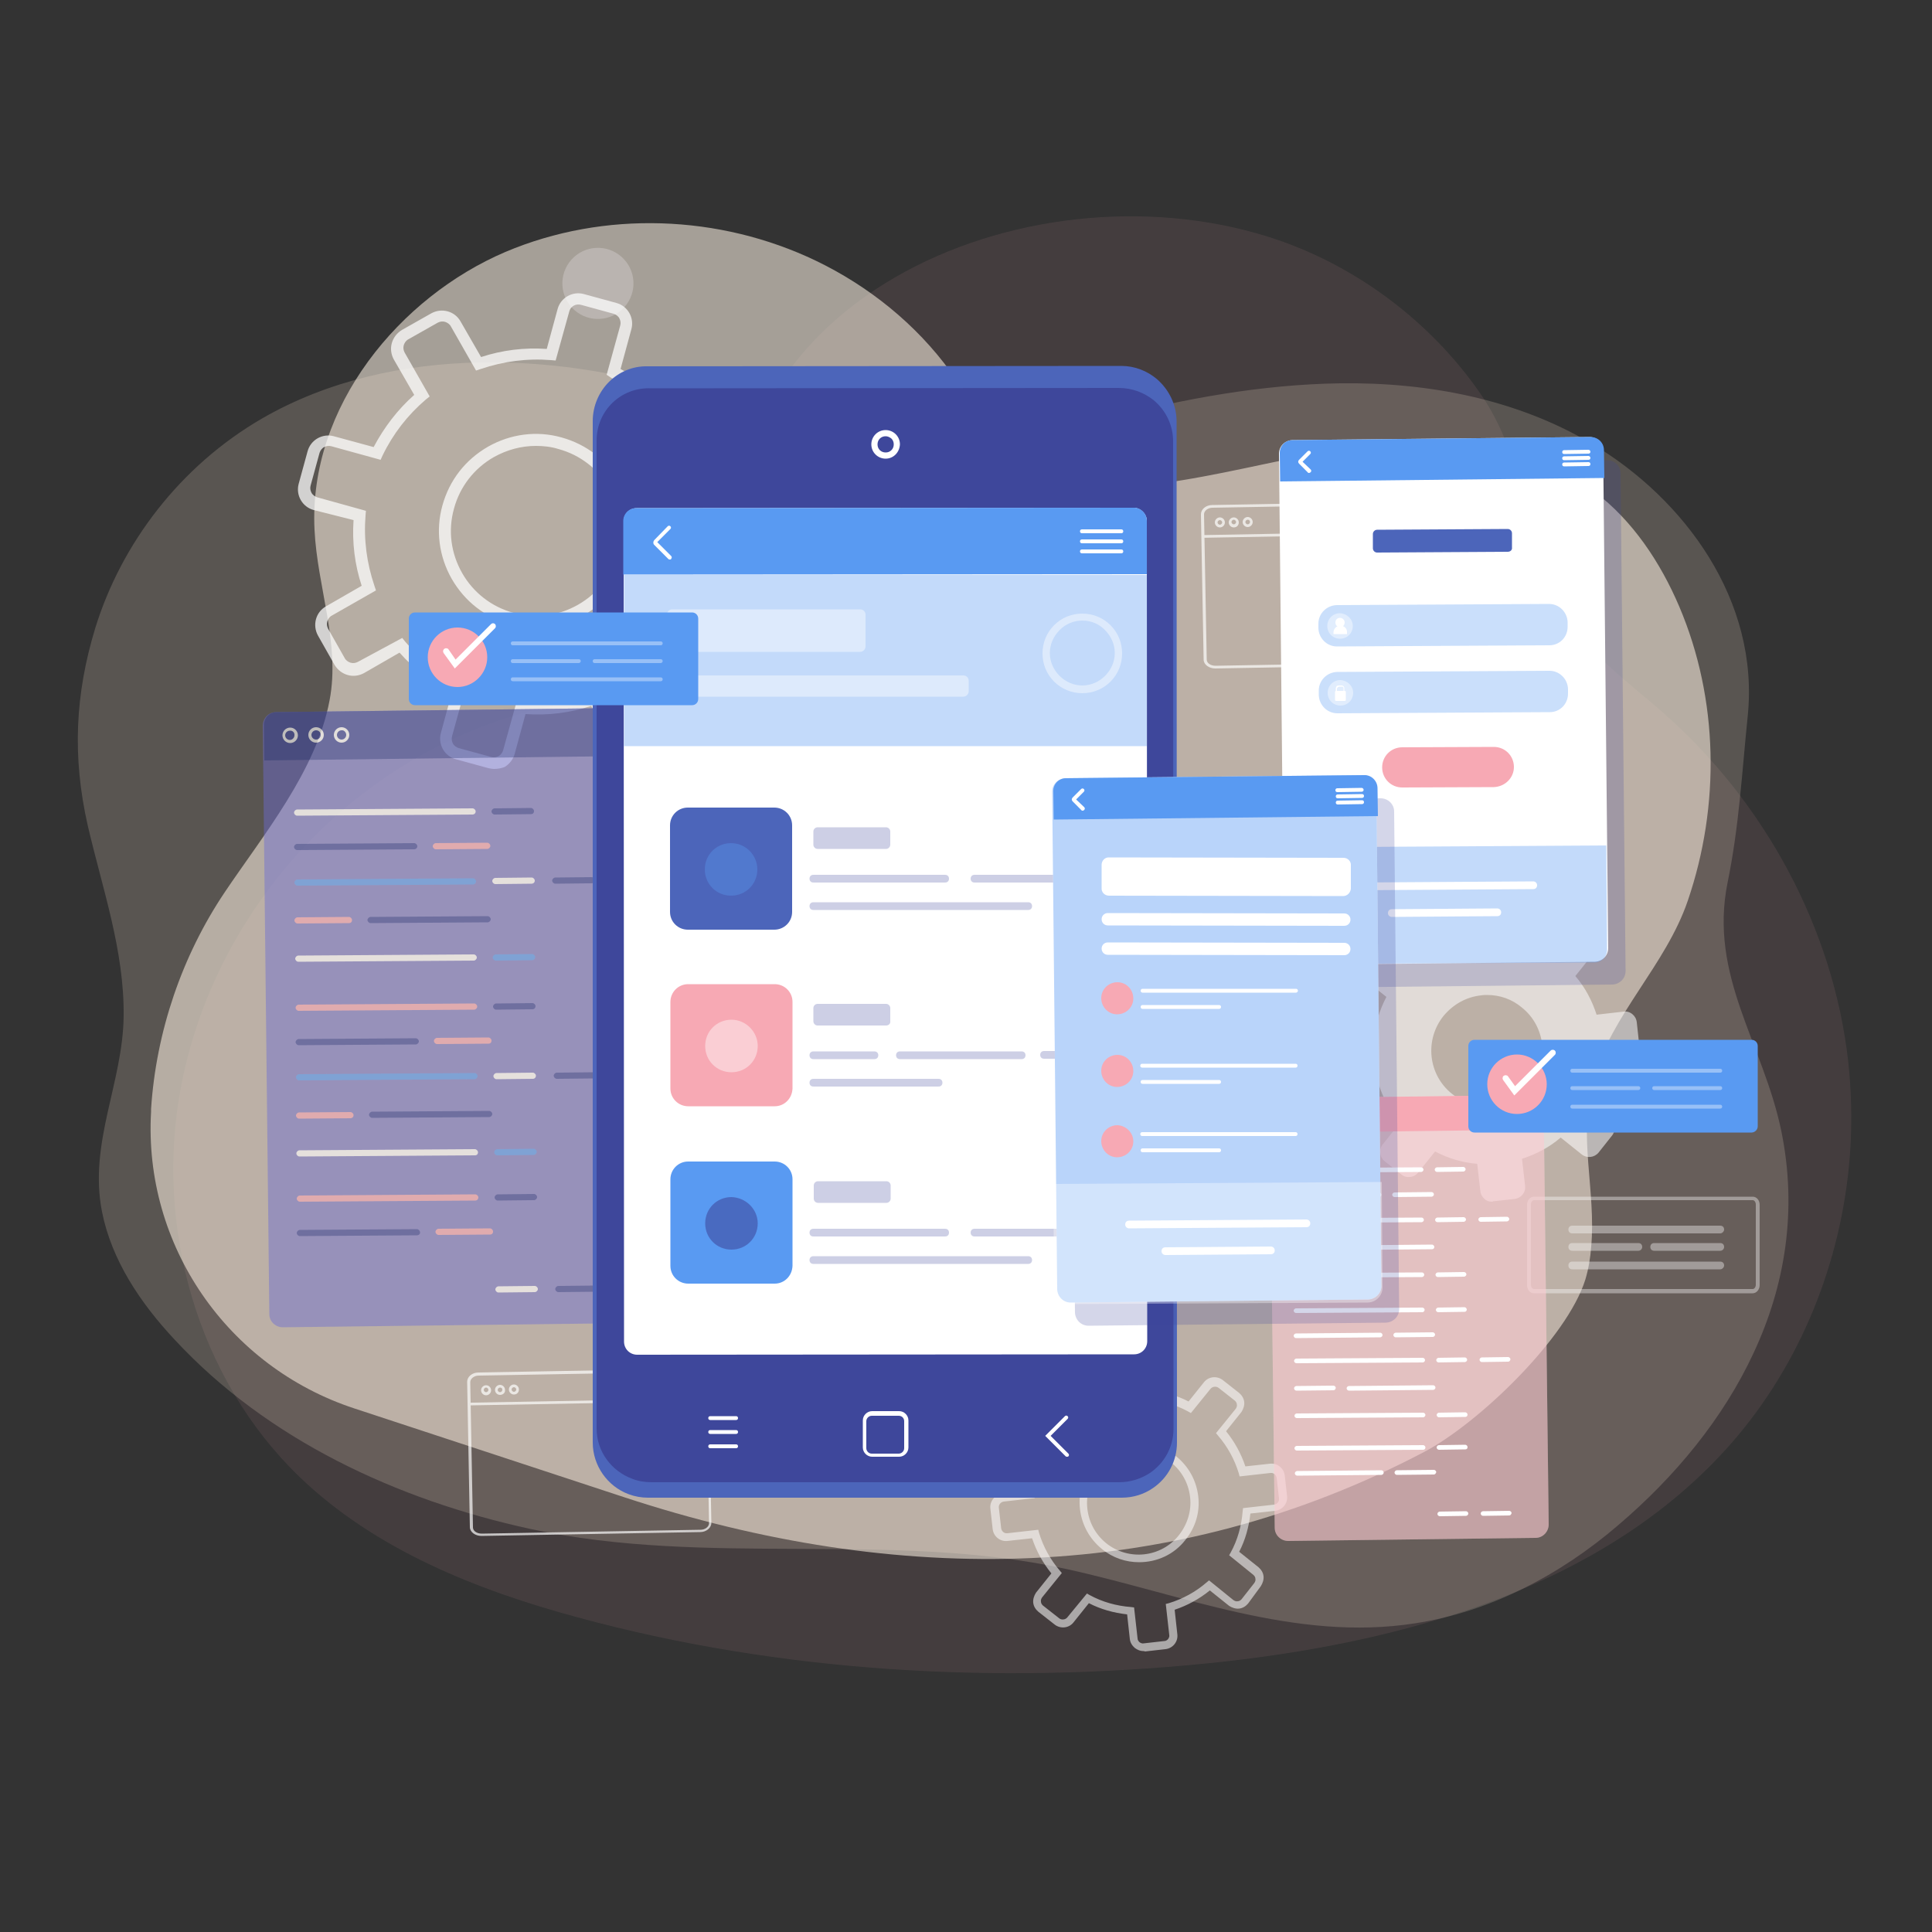 <svg xmlns="http://www.w3.org/2000/svg" xmlns:xlink="http://www.w3.org/1999/xlink" x="0px" y="0px" viewBox="0 0 500 500" style="enable-background:new 0 0 500 500;" xml:space="preserve"><rect x="0" y="0" width="500" height="500" fill="#333333" stroke="none"/><style type="text/css">	.st0{opacity:9.000000e-02;}	.st1{fill:#F7A9B4;}	.st2{opacity:0.31;}	.st3{fill:#E1E2FE;}	.st4{opacity:0.75;}	.st5{opacity:0.81;fill:#EFE5D8;}	.st6{opacity:0.19;fill:#FDE7D2;}	.st7{opacity:0.73;}	.st8{fill:#FFFFFF;}	.st9{opacity:0.69;}	.st10{opacity:0.55;}	.st11{opacity:0.38;}	.st12{opacity:0.61;}	.st13{opacity:0.74;fill:#6D6CD4;}	.st14{fill:#3E479B;}	.st15{fill:#599AF2;}	.st16{fill:none;}	.st17{fill:#4C65BA;}	.st18{opacity:0.36;fill:#599AF2;}	.st19{opacity:0.43;fill:#FFFFFF;}	.st20{opacity:0.36;}	.st21{opacity:0.26;}	.st22{opacity:0.57;}	.st23{opacity:0.39;fill:#FFFFFF;}	.st24{opacity:0.39;fill:#F7A9B4;}	.st25{opacity:0.22;fill:#3E479B;}	.st26{opacity:0.32;fill:#599AF2;}	.st27{opacity:0.42;fill:#599AF2;}	.st28{opacity:0.38;fill:#FFFFFF;}</style><g id="BACKGROUND">	<g>		<g>			<g class="st0">				<g>					<g>						<path class="st1" d="M478.9,296.7c0.4-7.4,0.2-14.8-0.6-22.1c-3.9-34.4-21.6-66.9-47.6-89.9c-9.3-8.2-19.8-15.5-25.9-26.3        c-10.2-18.2-9.4-39.1-22-57c-12.6-18-31.1-32-51.8-39.2C269,40.8,182.3,75.7,190.1,150.3c0,0.3,0.1,0.7,0.1,1.1        c1,15.5-11.1,28.5-26.6,28.9c-57.1,1.4-106.3,45.4-116.8,101.2c-6.8,35.9,4.3,75.2,30.6,100.6c19.6,18.9,45.9,29.4,72.2,36.5        c52.7,14.3,108.2,17.3,162.6,11.9c50.9-5.1,104.6-19.8,137.5-58.9C467.2,350.7,477.3,324,478.9,296.7z"></path>					</g>				</g>			</g>			<g class="st2">									<ellipse transform="matrix(0.664 -0.748 0.748 0.664 -2.883 140.321)" class="st3" cx="154.7" cy="73.4" rx="9.2" ry="9.2"></ellipse>			</g>		</g>	</g>	<g>		<g>			<g class="st4">				<path class="st5" d="M411.8,322.6c1.3-14.3-3.5-29,0.5-43.2c4.8-16.9,18.8-29.6,24.5-46.3c8.4-24.6,8-52.1-2.2-76.1      c-4.9-11.5-12.1-22.3-21.9-29.7c-15.1-11.4-35-13.9-53.6-12.5c-27.8,2.2-57.1,14.2-85,10.9c-15.4-1.8-20.1-18.5-28.1-29.5      c-9-12.4-21.3-22.2-34.8-28.7c-25-12-54.9-13.1-80.4-2.3c-27.2,11.6-51,39.9-49.4,71.9c0.7,14.8,6.7,29.5,3.9,44.1      c-3.4,18.3-17.2,34.9-27.2,49.8c-11,16.4-17.7,36-19,56c0,0.2,0,0.5,0,0.7c-2,34.5,19.7,66,52.6,76.8c0,0,69.9,23,69.9,23      c70.9,23.3,141.7,22.5,206.9-11.7c14.1-7.4,37.1-29.5,41.8-44.7C411.1,328.4,411.6,325.5,411.8,322.6z"></path>			</g>			<path class="st6" d="M453.8,350.2c8.2-17.5,11.4-37,7.2-57.5c-4.7-22.7-18.8-40.1-13.9-64.3c3-14.7,3.7-28.4,5.2-43     c3.1-29.9-16.3-56.3-40.4-70.6c-19.6-11.6-42.5-15.9-65.1-15.6c-20.3,0.3-40.5,4-60.1,9.1c-18.9,4.8-37.4,11.2-57.3,9.2     c-16.5-1.7-31.4-8.8-46.7-14.1C146,90.7,101.6,88.9,68,108.2c-21.5,12.4-36.6,32.6-43.3,54.2c-5.3,17.3-6,33.5-2,51.2     C26.5,230,32.2,246,32,263c-0.2,17.3-9.1,32.8-5.6,50.6c2.5,12.6,10,23.7,18.8,33.1c24,25.9,57.6,41.5,92.1,49     c46,9.9,92.9,0.4,138.4,10.3c29.9,6.5,59.5,19,90.6,14.1c19.4-3,37.5-12.5,52.5-25.4C433.6,382.1,446,367,453.8,350.2z"></path>		</g>	</g></g><g id="OBJECTS">	<g>		<g class="st7">			<g>				<path class="st8" d="M127.9,199c-0.5,0-1-0.1-1.5-0.2l-8.4-2.3c-3-0.8-4.7-3.9-3.9-6.8l2.8-10.3c-5.1-2.7-9.7-6.2-13.5-10.5      l-9.2,5.3c-1.3,0.7-2.8,0.9-4.2,0.5c-1.4-0.4-2.6-1.3-3.4-2.6l-4.3-7.6c-1.5-2.7-0.6-6.1,2.1-7.6l9.2-5.3      c-1.8-5.5-2.5-11.2-2.1-17L81.2,132c-3-0.8-4.7-3.9-3.9-6.8l2.3-8.4c0.8-3,3.9-4.7,6.8-3.9l10.3,2.8c2.7-5.1,6.2-9.7,10.5-13.5      l-5.3-9.2c-0.7-1.3-0.9-2.8-0.5-4.2c0.4-1.4,1.3-2.6,2.6-3.4l7.6-4.3c2.7-1.5,6.1-0.6,7.6,2.1l5.3,9.2c5.5-1.8,11.2-2.5,17-2.1      l2.8-10.3c0.8-3,3.9-4.7,6.8-3.9l8.4,2.3c3,0.8,4.7,3.9,3.9,6.8l-2.8,10.3c5.1,2.7,9.7,6.2,13.5,10.5l9.2-5.3      c1.3-0.7,2.8-0.9,4.2-0.5c1.4,0.4,2.6,1.3,3.4,2.6l4.3,7.6c0.7,1.3,0.9,2.8,0.5,4.2c-0.4,1.4-1.3,2.6-2.6,3.4l-9.2,5.3      c1.8,5.5,2.5,11.2,2.1,17l10.3,2.8c1.4,0.4,2.6,1.3,3.4,2.6c0.7,1.3,0.9,2.8,0.5,4.2l-2.3,8.4c-0.8,3-3.9,4.7-6.8,3.9l-10.3-2.8      c-2.7,5.1-6.2,9.7-10.5,13.5l5.3,9.2c0.7,1.3,0.9,2.8,0.5,4.2c-0.4,1.4-1.3,2.6-2.6,3.4l-7.6,4.3c-1.3,0.7-2.8,0.9-4.2,0.5      c-1.4-0.4-2.6-1.3-3.4-2.6l-5.3-9.2c-5.5,1.8-11.2,2.5-17,2.1l-2.8,10.3c-0.4,1.4-1.3,2.6-2.6,3.4      C129.8,198.8,128.9,199,127.9,199z M104.1,165.1l0.8,1c4,4.7,8.9,8.5,14.5,11.2l1.1,0.5l-3.5,12.7c-0.2,0.7-0.1,1.3,0.2,1.9      c0.3,0.6,0.9,1,1.5,1.2l8.4,2.3c0.7,0.2,1.3,0.1,1.9-0.2c0.6-0.3,1-0.9,1.2-1.5l3.5-12.6l1.2,0.1c6.2,0.5,12.3-0.3,18.2-2.3      l1.2-0.4l6.5,11.4c0.3,0.6,0.9,1,1.5,1.2c0.7,0.2,1.4,0.1,1.9-0.2l7.6-4.3c0.6-0.3,1-0.9,1.2-1.5c0.2-0.7,0.1-1.3-0.2-1.9      l-6.5-11.4l1-0.8c4.7-4,8.5-8.9,11.2-14.5l0.5-1.1l12.7,3.5c1.4,0.4,2.8-0.4,3.1-1.8l2.3-8.4c0.2-0.7,0.1-1.3-0.2-1.9      c-0.3-0.6-0.9-1-1.5-1.2l-12.6-3.5l0.1-1.2c0.5-6.2-0.3-12.3-2.3-18.2l-0.4-1.2l11.4-6.5c0.6-0.3,1-0.9,1.2-1.5      c0.2-0.7,0.1-1.3-0.2-1.9l-4.3-7.6c-0.3-0.6-0.9-1-1.5-1.2c-0.7-0.2-1.3-0.1-1.9,0.2l-11.4,6.5l-0.8-1c-4-4.7-8.9-8.5-14.5-11.2      L157,97l3.5-12.7c0.2-0.7,0.1-1.3-0.2-1.9c-0.3-0.6-0.9-1-1.5-1.2l-8.4-2.3c-1.4-0.4-2.8,0.4-3.1,1.8l-3.5,12.6l-1.2-0.1      c-6.2-0.5-12.3,0.3-18.2,2.3l-1.2,0.4l-6.5-11.4c-0.3-0.6-0.9-1-1.5-1.2c-0.7-0.2-1.3-0.1-1.9,0.2l-7.6,4.3      c-0.6,0.3-1,0.9-1.2,1.5c-0.2,0.7-0.1,1.3,0.2,1.9l6.5,11.4l-1,0.8c-4.7,4-8.5,8.9-11.2,14.5l-0.5,1.1l-12.7-3.5      c-0.7-0.2-1.3-0.1-1.9,0.2c-0.6,0.3-1,0.9-1.2,1.5l-2.3,8.4c-0.2,0.7-0.1,1.3,0.2,1.9c0.3,0.6,0.9,1,1.5,1.2l12.6,3.5l-0.1,1.2      c-0.5,6.2,0.3,12.3,2.3,18.2l0.4,1.2l-11.4,6.5c-0.6,0.3-1,0.9-1.2,1.5c-0.2,0.7-0.1,1.3,0.2,1.9l4.3,7.6c0.3,0.6,0.9,1,1.5,1.2      c0.7,0.2,1.3,0.1,1.9-0.2L104.1,165.1z M138.8,162.5c-2.2,0-4.5-0.3-6.7-0.9l0,0c-6.5-1.8-11.8-5.9-15.2-11.8      c-3.3-5.8-4.2-12.6-2.4-19c1.8-6.5,5.9-11.8,11.8-15.2c5.8-3.3,12.6-4.2,19-2.4c6.5,1.8,11.8,5.9,15.2,11.8      c3.3,5.8,4.2,12.6,2.4,19c-1.8,6.5-5.9,11.8-11.8,15.2C147.3,161.4,143.1,162.5,138.8,162.5z M138.7,115.4      c-3.8,0-7.5,1-10.9,2.9c-5.1,2.9-8.8,7.7-10.3,13.3c-1.6,5.7-0.8,11.6,2.1,16.7c2.9,5.1,7.7,8.8,13.3,10.3      c5.7,1.6,11.6,0.8,16.7-2.1s8.8-7.7,10.3-13.3c1.6-5.7,0.8-11.6-2.1-16.7c-2.9-5.1-7.7-8.8-13.3-10.3      C142.6,115.6,140.6,115.4,138.7,115.4z"></path>			</g>		</g>		<g class="st9">			<path class="st8" d="M371.1,172l-56.6,1c-1.6,0-3-1-3-2.3l-0.7-37.6c0-1.3,1.3-2.4,2.9-2.4l56.6-1c1.6,0,3,1,3,2.3l0.7,37.6     C374,170.9,372.7,172,371.1,172z M313.8,131.4c-1.2,0-2.2,0.8-2.2,1.7l0.7,37.6c0,0.9,1,1.6,2.3,1.6l56.6-1     c1.2,0,2.2-0.8,2.2-1.7l-0.7-37.6c0-0.9-1-1.6-2.3-1.6L313.8,131.4z"></path>							<rect x="311.3" y="137.9" transform="matrix(1 -1.815589e-02 1.815589e-02 1 -2.453 6.232)" class="st8" width="61.4" height="0.7"></rect>			<path class="st8" d="M315.7,136.5c-0.7,0-1.3-0.6-1.3-1.3c0-0.7,0.6-1.3,1.3-1.3c0.7,0,1.3,0.6,1.3,1.3     C317,135.9,316.4,136.5,315.7,136.5z M315.7,134.6c-0.3,0-0.6,0.3-0.6,0.6c0,0.3,0.3,0.6,0.6,0.6c0.3,0,0.6-0.3,0.6-0.6     C316.3,134.9,316,134.6,315.7,134.6z"></path>			<path class="st8" d="M319.3,136.5c-0.7,0-1.3-0.6-1.3-1.3c0-0.7,0.6-1.3,1.3-1.3c0.7,0,1.3,0.6,1.3,1.3     C320.6,135.9,320.1,136.5,319.3,136.5z M319.3,134.5c-0.3,0-0.6,0.3-0.6,0.6c0,0.3,0.3,0.6,0.6,0.6c0.3,0,0.6-0.3,0.6-0.6     C319.9,134.8,319.6,134.5,319.3,134.5z"></path>			<path class="st8" d="M322.9,136.4c-0.7,0-1.3-0.6-1.3-1.3c0-0.7,0.6-1.3,1.3-1.3c0.7,0,1.3,0.6,1.3,1.3     C324.2,135.8,323.6,136.4,322.9,136.4z M322.9,134.5c-0.3,0-0.6,0.3-0.6,0.6c0,0.3,0.3,0.6,0.6,0.6c0.3,0,0.6-0.3,0.6-0.6     C323.5,134.7,323.2,134.5,322.9,134.5z"></path>		</g>		<g class="st9">			<path class="st8" d="M181.2,396.5l-56.6,1c-1.6,0-3-1-3-2.3l-0.7-37.6c0-1.3,1.3-2.4,2.9-2.4l56.6-1c1.6,0,3,1,3,2.3l0.7,37.6     C184.1,395.4,182.8,396.5,181.2,396.5z M123.9,356c-1.2,0-2.2,0.8-2.2,1.7l0.7,37.6c0,0.9,1,1.6,2.3,1.6l56.6-1     c1.2,0,2.2-0.8,2.2-1.7l-0.7-37.6c0-0.9-1-1.6-2.3-1.6L123.9,356z"></path>							<rect x="121.4" y="362.4" transform="matrix(1 -1.815592e-02 1.815592e-02 1 -6.561 2.821)" class="st8" width="61.4" height="0.7"></rect>			<path class="st8" d="M125.8,361.1c-0.7,0-1.3-0.6-1.3-1.3c0-0.7,0.6-1.3,1.3-1.3c0.7,0,1.3,0.6,1.3,1.3     C127.1,360.5,126.5,361.1,125.8,361.1z M125.8,359.1c-0.3,0-0.6,0.3-0.6,0.6c0,0.3,0.3,0.6,0.6,0.6s0.6-0.3,0.6-0.6     C126.4,359.4,126.1,359.1,125.8,359.1z"></path>			<path class="st8" d="M129.4,361c-0.7,0-1.3-0.6-1.3-1.3c0-0.7,0.6-1.3,1.3-1.3c0.7,0,1.3,0.6,1.3,1.3     C130.8,360.4,130.2,361,129.4,361z M129.4,359.1c-0.3,0-0.6,0.3-0.6,0.6c0,0.3,0.3,0.6,0.6,0.6c0.3,0,0.6-0.3,0.6-0.6     C130,359.3,129.8,359.1,129.4,359.1z"></path>			<path class="st8" d="M133,360.9c-0.7,0-1.3-0.6-1.3-1.3c0-0.7,0.6-1.3,1.3-1.3c0.7,0,1.3,0.6,1.3,1.3     C134.3,360.3,133.8,360.9,133,360.9z M133,359c-0.3,0-0.6,0.3-0.6,0.6c0,0.3,0.3,0.6,0.6,0.6c0.3,0,0.6-0.3,0.6-0.6     C133.6,359.3,133.3,359,133,359z"></path>		</g>		<g class="st10">			<g>				<path class="st8" d="M416.3,290.2l-5.9-4.7c1.9-3.6,3.1-7.5,3.3-11.5l7.5-0.8c1.4-0.2,2.4-1.4,2.3-2.8l-0.6-5.5      c-0.2-1.4-1.4-2.4-2.8-2.3l-7.5,0.8c-1.1-3.8-3.1-7.4-5.8-10.5l4.7-5.9c0.9-1.1,0.7-2.7-0.4-3.6l-4.3-3.4      c-1.1-0.9-2.7-0.7-3.6,0.4l-4.7,5.9c-3.6-1.9-7.5-3.1-11.5-3.3l-0.8-7.5c-0.2-1.4-1.4-2.4-2.8-2.3l-5.5,0.6      c-1.4,0.2-2.4,1.4-2.3,2.8l0.8,7.5c-3.8,1.1-7.4,3.1-10.5,5.8l-5.9-4.7c-1.1-0.9-2.7-0.7-3.6,0.4l-3.4,4.3      c-0.9,1.1-0.7,2.7,0.4,3.6l5.9,4.7c-1.9,3.6-3.1,7.5-3.3,11.5l-7.5,0.8c-1.4,0.2-2.4,1.4-2.3,2.8l0.6,5.5      c0.2,1.4,1.4,2.4,2.8,2.3l7.5-0.8c1.1,3.8,3.1,7.4,5.8,10.5l-4.7,5.9c-0.9,1.1-0.7,2.7,0.4,3.6l4.3,3.4c1.1,0.9,2.7,0.7,3.6-0.4      l4.7-5.9c3.6,1.9,7.5,3.1,11.5,3.3l0.8,7.5c0.2,1.4,1.4,2.4,2.8,2.3l5.5-0.6c1.4-0.2,2.4-1.4,2.3-2.8l-0.8-7.5      c3.8-1.1,7.4-3.1,10.5-5.8l5.9,4.7c1.1,0.9,2.7,0.7,3.6-0.4l3.4-4.3C417.6,292.7,417.4,291.1,416.3,290.2z M375.6,283.5      c-6.4-5.1-7.4-14.5-2.3-20.9c5.1-6.4,14.5-7.4,20.9-2.3c6.4,5.1,7.4,14.5,2.3,20.9C391.4,287.6,382,288.6,375.6,283.5z"></path>				<path class="st8" d="M386.1,311c-0.7,0-1.4-0.2-1.9-0.7c-0.6-0.5-1-1.2-1.1-2.1l-0.8-7c-3.8-0.3-7.5-1.4-10.9-3.2l-4.4,5.5      c-0.5,0.6-1.2,1-2.1,1.1c-0.8,0.1-1.6-0.1-2.3-0.7l-4.3-3.4c-0.6-0.5-1-1.2-1.1-2.1c-0.1-0.8,0.1-1.6,0.7-2.3l4.4-5.5      c-2.5-2.9-4.3-6.3-5.5-10l-7,0.8c-0.8,0.1-1.6-0.1-2.3-0.7c-0.6-0.5-1-1.2-1.1-2.1l-0.6-5.5c-0.1-0.8,0.1-1.6,0.7-2.3      c0.5-0.6,1.2-1,2.1-1.1l7-0.8c0.3-3.8,1.4-7.5,3.2-10.9l-5.5-4.4c-0.6-0.5-1-1.2-1.1-2.1c-0.1-0.8,0.1-1.6,0.7-2.3l3.4-4.3      c0.5-0.6,1.2-1,2.1-1.1c0.8-0.1,1.6,0.1,2.3,0.7l5.5,4.4c2.9-2.5,6.3-4.3,10-5.5l-0.8-7c-0.2-1.7,1-3.2,2.7-3.4l5.5-0.6      c1.7-0.2,3.2,1,3.4,2.7l0.8,7c3.8,0.3,7.5,1.4,10.9,3.2l4.4-5.5c1.1-1.3,3-1.5,4.3-0.5l4.3,3.4c0.6,0.5,1,1.2,1.1,2.1      c0.1,0.8-0.1,1.6-0.7,2.3l-4.4,5.5c2.5,2.9,4.3,6.3,5.5,10l7-0.8c0.8-0.1,1.6,0.1,2.3,0.7c0.6,0.5,1,1.2,1.1,2.1l0.6,5.5      c0.1,0.8-0.1,1.6-0.7,2.3c-0.5,0.6-1.2,1-2.1,1.1l-7,0.8c-0.3,3.8-1.4,7.5-3.2,10.9l5.5,4.4c0.6,0.5,1,1.2,1.1,2.1      c0.1,0.8-0.1,1.6-0.7,2.3l-3.4,4.3c-1.1,1.3-3,1.5-4.3,0.5l-5.5-4.4c-2.9,2.5-6.3,4.3-10,5.5l0.8,7c0.1,0.8-0.1,1.6-0.7,2.3      c-0.5,0.6-1.2,1-2.1,1.1l-5.5,0.6C386.3,311,386.2,311,386.1,311z M371.1,296.8l0.4,0.2c3.5,1.9,7.3,3,11.3,3.3l0.4,0l0.9,7.9      c0.1,0.5,0.3,1,0.8,1.4c0.4,0.3,1,0.5,1.5,0.4l5.5-0.6c0.5-0.1,1-0.3,1.4-0.8c0.3-0.4,0.5-1,0.4-1.5l-0.9-7.9l0.4-0.1      c3.8-1.2,7.3-3.1,10.3-5.7l0.3-0.3l6.2,5c0.9,0.7,2.2,0.6,2.9-0.3l3.4-4.3c0.3-0.4,0.5-1,0.4-1.5c-0.1-0.5-0.3-1-0.8-1.4v0      l-6.2-5l0.2-0.4c1.9-3.5,3-7.3,3.3-11.3l0-0.4l7.9-0.9c0.5-0.1,1-0.3,1.4-0.8c0.3-0.4,0.5-1,0.4-1.5l-0.6-5.5      c-0.1-0.5-0.3-1-0.8-1.4c-0.4-0.3-1-0.5-1.5-0.4l-7.9,0.9l-0.1-0.4c-1.2-3.8-3.1-7.3-5.7-10.3l-0.3-0.3l5-6.2      c0.3-0.4,0.5-1,0.4-1.5c-0.1-0.5-0.3-1-0.8-1.4l-4.3-3.4c-0.9-0.7-2.2-0.6-2.9,0.3l-5,6.2l-0.4-0.2c-3.5-1.9-7.3-3-11.3-3.3      l-0.4,0l-0.9-7.9c-0.1-1.1-1.2-1.9-2.3-1.8l-5.5,0.6c-0.5,0.1-1,0.3-1.4,0.8c-0.3,0.4-0.5,1-0.4,1.5l0.9,7.9l-0.4,0.1      c-3.8,1.2-7.3,3.1-10.3,5.7l-0.3,0.3l-6.2-5c-0.4-0.3-1-0.5-1.5-0.4c-0.5,0.1-1,0.3-1.4,0.8l-3.4,4.3c-0.3,0.4-0.5,1-0.4,1.5      c0.1,0.5,0.3,1,0.8,1.4l6.2,5l-0.2,0.4c-1.9,3.5-3,7.3-3.3,11.3l0,0.4l-7.9,0.9c-0.5,0.1-1,0.3-1.4,0.8c-0.3,0.4-0.5,1-0.4,1.5      l0.6,5.5c0.1,0.5,0.3,1,0.8,1.4c0.4,0.3,1,0.5,1.5,0.4l7.9-0.9l0.1,0.4c1.2,3.8,3.1,7.3,5.7,10.3l0.3,0.3l-5,6.2      c-0.3,0.4-0.5,1-0.4,1.5c0.1,0.5,0.3,1,0.8,1.4l4.3,3.4c0.4,0.3,1,0.5,1.5,0.4c0.5-0.1,1-0.3,1.4-0.8L371.1,296.8z M384.9,287.3      c-3.4,0-6.8-1.1-9.6-3.4c-3.2-2.6-5.2-6.2-5.7-10.3c-0.5-4.1,0.7-8.1,3.3-11.3c2.6-3.2,6.2-5.2,10.3-5.7      c4.1-0.5,8.1,0.7,11.3,3.3c6.6,5.3,7.7,15,2.4,21.6C393.8,285.3,389.4,287.3,384.9,287.3z M384.9,257.5c-0.5,0-1.1,0-1.6,0.1      c-3.8,0.4-7.2,2.3-9.7,5.3c-5,6.2-4,15.3,2.2,20.2c6.2,5,15.3,4,20.2-2.2c5-6.2,4-15.3-2.2-20.2      C391.3,258.6,388.2,257.5,384.9,257.5z"></path>			</g>		</g>		<g class="st11">			<path class="st8" d="M453.6,334.7H397c-1,0-1.8-0.9-1.8-2.1v-20.8c0-1.2,0.8-2.1,1.8-2.1h56.6c1,0,1.8,0.9,1.8,2.1v20.8     C455.4,333.7,454.6,334.7,453.6,334.7z M397,310.6c-0.4,0-0.8,0.5-0.8,1.1v20.8c0,0.6,0.4,1.1,0.8,1.1h56.6     c0.4,0,0.8-0.5,0.8-1.1v-20.8c0-0.6-0.4-1.1-0.8-1.1H397z"></path>			<g>				<rect x="406.9" y="317.7" class="st8" width="38.3" height="1"></rect>				<path class="st8" d="M445.2,319.2h-38.3c-0.6,0-1-0.4-1-1c0-0.6,0.4-1,1-1h38.3c0.6,0,1,0.4,1,1      C446.2,318.7,445.7,319.2,445.2,319.2z M445.2,318.2v0.5V318.2L445.2,318.2z"></path>			</g>			<g>				<rect x="406.9" y="322.2" class="st8" width="17.1" height="1"></rect>				<path class="st8" d="M424,323.7h-17.1c-0.6,0-1-0.4-1-1c0-0.6,0.4-1,1-1H424c0.6,0,1,0.4,1,1C425,323.3,424.5,323.7,424,323.7z       M424,322.7v0.5V322.7L424,322.7z"></path>			</g>			<g>				<rect x="428.1" y="322.2" class="st8" width="17.1" height="1"></rect>				<path class="st8" d="M445.2,323.7h-17.1c-0.6,0-1-0.4-1-1c0-0.6,0.4-1,1-1h17.1c0.6,0,1,0.4,1,1      C446.2,323.3,445.7,323.7,445.2,323.7z M445.2,322.7v0.5V322.7L445.2,322.7z"></path>			</g>			<g>				<rect x="406.9" y="327" class="st8" width="38.3" height="1"></rect>				<path class="st8" d="M445.2,328.5h-38.3c-0.6,0-1-0.4-1-1c0-0.6,0.4-1,1-1h38.3c0.6,0,1,0.4,1,1      C446.2,328,445.7,328.5,445.2,328.5z M445.2,327.5v0.5V327.5L445.2,327.5z"></path>			</g>		</g>		<g class="st10">			<path class="st8" d="M295.9,427.3c-0.8,0-1.5-0.3-2.2-0.8c-0.7-0.6-1.2-1.4-1.3-2.3l-0.7-6.4c-3.5-0.4-6.8-1.3-9.9-2.9l-4,5     c-1.2,1.5-3.4,1.7-4.9,0.5l-4.2-3.3c-0.7-0.6-1.2-1.4-1.3-2.3c-0.1-0.9,0.2-1.8,0.7-2.6l4-5c-2.2-2.7-3.9-5.8-5-9.1l-6.4,0.7     c-1.9,0.2-3.6-1.2-3.8-3.1l-0.6-5.3c-0.2-1.9,1.2-3.6,3.1-3.8l6.4-0.7c0.4-3.5,1.3-6.8,2.9-9.9l-5-4c-1.5-1.2-1.7-3.4-0.5-4.9     l3.3-4.2c0.6-0.7,1.4-1.2,2.3-1.3c0.9-0.1,1.8,0.2,2.6,0.7l5,4c2.7-2.2,5.8-3.9,9.1-5l-0.7-6.4c-0.1-0.9,0.2-1.8,0.7-2.6     c0.6-0.7,1.4-1.2,2.3-1.3l5.3-0.6c0.9-0.1,1.8,0.2,2.6,0.7c0.7,0.6,1.2,1.4,1.3,2.3l0.7,6.4c3.5,0.4,6.8,1.3,9.9,2.9l4-5     c1.2-1.5,3.4-1.7,4.9-0.5l4.2,3.3c0.7,0.6,1.2,1.4,1.3,2.3c0.1,0.9-0.2,1.8-0.7,2.6l-4,5c2.2,2.7,3.9,5.8,5,9.1l6.4-0.7     c1.9-0.2,3.6,1.2,3.8,3.1l0.6,5.3c0.2,1.9-1.2,3.6-3.1,3.8l-6.4,0.7c-0.4,3.5-1.3,6.8-2.9,9.9l5,4h0c0.7,0.6,1.2,1.4,1.3,2.3     c0.1,0.9-0.2,1.8-0.7,2.6L323,415c-0.6,0.7-1.4,1.2-2.3,1.3c-0.9,0.1-1.8-0.2-2.6-0.7l-5-4c-2.7,2.2-5.8,3.9-9.1,5l0.7,6.4     c0.2,1.9-1.2,3.6-3.1,3.8l-5.3,0.6C296.2,427.3,296.1,427.3,295.9,427.3z M281.3,412.4l0.7,0.4c3.3,1.8,6.9,2.8,10.7,3.1l0.8,0.1     l0.9,8c0,0.4,0.2,0.7,0.5,1c0.3,0.2,0.7,0.4,1.1,0.3l5.3-0.6c0.4,0,0.7-0.2,1-0.5c0.2-0.3,0.4-0.7,0.3-1.1l-0.9-8l0.8-0.2     c3.6-1.1,6.9-2.9,9.8-5.4l0.6-0.5l6.3,5.1c0.3,0.2,0.7,0.4,1.1,0.3c0.4,0,0.7-0.2,1-0.5l3.3-4.2c0.2-0.3,0.4-0.7,0.3-1.1     c0-0.4-0.2-0.7-0.5-1h0l-6.3-5.1l0.4-0.7c1.8-3.3,2.8-6.9,3.1-10.7l0.1-0.8l8-0.9c0.8-0.1,1.4-0.8,1.3-1.6l-0.6-5.3     c-0.1-0.8-0.8-1.4-1.6-1.3l-8,0.9l-0.2-0.8c-1.1-3.6-2.9-6.9-5.4-9.8l-0.5-0.6l5.1-6.3c0.2-0.3,0.4-0.7,0.3-1.1     c0-0.4-0.2-0.7-0.5-1l-4.2-3.3c-0.6-0.5-1.6-0.4-2.1,0.2l-5.1,6.3l-0.7-0.4c-3.3-1.8-6.9-2.8-10.7-3.1L296,362l-0.9-8     c0-0.4-0.2-0.7-0.5-1c-0.3-0.2-0.7-0.4-1.1-0.3l-5.3,0.6c-0.4,0-0.7,0.2-1,0.5c-0.2,0.3-0.4,0.7-0.3,1.1l0.9,8l-0.8,0.2     c-3.6,1.1-6.9,2.9-9.8,5.4l-0.6,0.5l-6.3-5.1c-0.3-0.2-0.7-0.4-1.1-0.3c-0.4,0-0.7,0.2-1,0.5l-3.3,4.2c-0.2,0.3-0.4,0.7-0.3,1.1     c0,0.4,0.2,0.7,0.5,1l6.3,5.1l-0.4,0.7c-1.8,3.3-2.8,6.9-3.1,10.7l-0.1,0.8l-8,0.9c-0.8,0.1-1.4,0.8-1.3,1.6l0.6,5.3     c0.1,0.8,0.8,1.4,1.6,1.3l8-0.9l0.2,0.8c1.1,3.6,2.9,6.9,5.4,9.8l0.5,0.6l-5.1,6.3c-0.2,0.3-0.4,0.7-0.3,1.1c0,0.4,0.2,0.7,0.5,1     l4.2,3.3c0.6,0.5,1.6,0.4,2.1-0.2L281.3,412.4z M294.8,404.3c-3.4,0-6.8-1.1-9.6-3.4c-3.2-2.6-5.2-6.2-5.7-10.3     c-0.5-4.1,0.7-8.1,3.3-11.3c2.6-3.2,6.2-5.2,10.3-5.7c4.1-0.5,8.1,0.7,11.3,3.3c3.2,2.6,5.2,6.2,5.7,10.3     c0.5,4.1-0.7,8.1-3.3,11.3C303.8,402.4,299.3,404.3,294.8,404.3z M294.8,375.6c-0.5,0-1,0-1.5,0.1c-3.6,0.4-6.7,2.1-9,4.9     c-2.2,2.8-3.3,6.3-2.9,9.8c0.4,3.6,2.1,6.7,4.9,9l0,0c5.8,4.6,14.2,3.7,18.8-2.1c2.2-2.8,3.3-6.3,2.9-9.8c-0.4-3.6-2.1-6.7-4.9-9     C300.8,376.6,297.8,375.6,294.8,375.6z"></path>		</g>	</g>	<g class="st12">		<g>			<path class="st13" d="M166.3,186.6l1.8,152.3c0,1.9-1.5,3.5-3.4,3.5l-91.5,1.1c-1.9,0-3.5-1.5-3.5-3.4L68,187.8     c0-1.9,1.5-3.5,3.4-3.5l91.5-1.1C164.7,183.2,166.3,184.7,166.3,186.6z"></path>			<g>				<path class="st14" d="M166.6,186.6l0.1,9l-98.3,1.2l-0.1-9.2c0-1.8,1.4-3.3,3.2-3.3l91.6-1.1C165,183.1,166.6,184.6,166.6,186.6      z"></path>			</g>		</g>		<path class="st8" d="M75.1,192.3c-1.1,0-2-0.9-2-2c0-1.1,0.9-2,2-2c1.1,0,2,0.9,2,2C77.1,191.4,76.2,192.3,75.1,192.3z M75,189.1    c-0.7,0-1.2,0.6-1.2,1.2c0,0.7,0.6,1.2,1.2,1.2c0.7,0,1.2-0.6,1.2-1.2C76.3,189.6,75.7,189,75,189.1z"></path>		<path class="st8" d="M81.8,192.2c-1.1,0-2-0.9-2-2c0-1.1,0.9-2,2-2c1.1,0,2,0.9,2,2C83.8,191.3,82.9,192.2,81.8,192.2z M81.8,189    c-0.7,0-1.2,0.6-1.2,1.2c0,0.7,0.6,1.2,1.2,1.2c0.7,0,1.2-0.6,1.2-1.2C83,189.5,82.5,189,81.8,189z"></path>		<path class="st8" d="M88.4,192.2c-1.1,0-2-0.9-2-2c0-1.1,0.9-2,2-2c1.1,0,2,0.9,2,2C90.4,191.3,89.5,192.2,88.4,192.2z M88.4,189    c-0.7,0-1.2,0.6-1.2,1.2c0,0.7,0.6,1.2,1.2,1.2c0.7,0,1.2-0.6,1.2-1.2C89.6,189.5,89,188.9,88.4,189z"></path>		<path class="st8" d="M122.3,210.8l-45.4,0.3c-0.4,0-0.8-0.4-0.8-0.8c0-0.4,0.4-0.8,0.8-0.8l45.4-0.3c0.4,0,0.8,0.4,0.8,0.8    C123.1,210.5,122.7,210.8,122.3,210.8z"></path>		<path class="st14" d="M137.4,210.7l-9.4,0.1c-0.4,0-0.8-0.4-0.8-0.8c0-0.4,0.4-0.8,0.8-0.8l9.4-0.1c0.4,0,0.8,0.4,0.8,0.8    C138.2,210.4,137.9,210.7,137.4,210.7z"></path>		<path class="st8" d="M122.6,248.6l-45.4,0.3c-0.4,0-0.8-0.4-0.8-0.8c0-0.4,0.4-0.8,0.8-0.8l45.4-0.3c0.4,0,0.8,0.4,0.8,0.8    C123.4,248.2,123,248.6,122.6,248.6z"></path>		<path class="st15" d="M137.7,248.5l-9.4,0.1c-0.4,0-0.8-0.4-0.8-0.8c0-0.4,0.4-0.8,0.8-0.8l9.4-0.1c0.4,0,0.8,0.4,0.8,0.8    C138.5,248.1,138.2,248.5,137.7,248.5z"></path>		<path class="st15" d="M122.4,228.9L77,229.2c-0.4,0-0.8-0.4-0.8-0.8c0-0.4,0.4-0.8,0.8-0.8l45.4-0.3c0.4,0,0.8,0.4,0.8,0.8    C123.2,228.5,122.9,228.9,122.4,228.9z"></path>		<path class="st8" d="M137.6,228.7l-9.4,0.1c-0.4,0-0.8-0.4-0.8-0.8c0-0.4,0.4-0.8,0.8-0.8l9.4-0.1c0.4,0,0.8,0.4,0.8,0.8    C138.4,228.4,138,228.7,137.6,228.7z"></path>		<path class="st14" d="M153.1,228.6l-9.4,0.1c-0.4,0-0.8-0.4-0.8-0.8c0-0.4,0.4-0.8,0.8-0.8l9.4-0.1c0.4,0,0.8,0.4,0.8,0.8    C153.9,228.3,153.5,228.6,153.1,228.6z"></path>		<path class="st14" d="M107.2,219.8l-30.3,0.2c-0.4,0-0.8-0.4-0.8-0.8c0-0.4,0.4-0.8,0.8-0.8l30.3-0.2c0.4,0,0.8,0.4,0.8,0.8    C108,219.5,107.6,219.8,107.2,219.8z"></path>		<path class="st1" d="M126.1,219.7l-13.3,0.1c-0.4,0-0.8-0.4-0.8-0.8c0-0.4,0.4-0.8,0.8-0.8l13.3-0.1c0.4,0,0.8,0.4,0.8,0.8    C126.9,219.3,126.5,219.7,126.1,219.7z"></path>		<path class="st14" d="M126.2,238.7l-30.3,0.2c-0.4,0-0.8-0.4-0.8-0.8c0-0.4,0.4-0.8,0.8-0.8l30.3-0.2c0.4,0,0.8,0.4,0.8,0.8    C127,238.3,126.6,238.7,126.2,238.7z"></path>		<path class="st1" d="M90.3,238.9L77,239c-0.4,0-0.8-0.4-0.8-0.8c0-0.4,0.4-0.8,0.8-0.8l13.3-0.1c0.4,0,0.8,0.4,0.8,0.8    C91.1,238.6,90.8,238.9,90.3,238.9z"></path>		<path class="st1" d="M122.7,261.3l-45.4,0.3c-0.4,0-0.8-0.4-0.8-0.8c0-0.4,0.4-0.8,0.8-0.8l45.4-0.3c0.4,0,0.8,0.4,0.8,0.8    C123.5,260.9,123.1,261.3,122.7,261.3z"></path>		<path class="st14" d="M137.8,261.2l-9.4,0.1c-0.4,0-0.8-0.4-0.8-0.8c0-0.4,0.4-0.8,0.8-0.8l9.4-0.1c0.4,0,0.8,0.4,0.8,0.8    C138.6,260.8,138.3,261.2,137.8,261.2z"></path>		<path class="st8" d="M122.9,299l-45.4,0.3c-0.4,0-0.8-0.4-0.8-0.8c0-0.4,0.4-0.8,0.8-0.8l45.4-0.3c0.4,0,0.8,0.4,0.8,0.8    C123.7,298.7,123.4,299,122.9,299z"></path>		<path class="st15" d="M138.1,298.9l-9.4,0.1c-0.4,0-0.8-0.4-0.8-0.8c0-0.4,0.4-0.8,0.8-0.8l9.4-0.1c0.4,0,0.8,0.4,0.8,0.8    C138.9,298.5,138.5,298.9,138.1,298.9z"></path>		<path class="st15" d="M122.8,279.3l-45.4,0.3c-0.4,0-0.8-0.4-0.8-0.8c0-0.4,0.4-0.8,0.8-0.8l45.4-0.3c0.4,0,0.8,0.4,0.8,0.8    C123.6,278.9,123.2,279.3,122.8,279.3z"></path>		<path class="st8" d="M137.9,279.2l-9.4,0.1c-0.4,0-0.8-0.4-0.8-0.8c0-0.4,0.4-0.8,0.8-0.8l9.4-0.1c0.4,0,0.8,0.4,0.8,0.8    C138.7,278.8,138.4,279.2,137.9,279.2z"></path>		<path class="st14" d="M153.5,279.1l-9.4,0.1c-0.4,0-0.8-0.4-0.8-0.8s0.4-0.8,0.8-0.8l9.4-0.1c0.4,0,0.8,0.4,0.8,0.8    C154.3,278.7,153.9,279.1,153.5,279.1z"></path>		<path class="st14" d="M107.6,270.3l-30.3,0.2c-0.4,0-0.8-0.4-0.8-0.8c0-0.4,0.4-0.8,0.8-0.8l30.3-0.2c0.4,0,0.8,0.4,0.8,0.8    C108.4,269.9,108,270.3,107.6,270.3z"></path>		<path class="st1" d="M126.4,270.1l-13.3,0.1c-0.4,0-0.8-0.4-0.8-0.8c0-0.4,0.4-0.8,0.8-0.8l13.3-0.1c0.4,0,0.8,0.4,0.8,0.8    C127.2,269.8,126.9,270.1,126.4,270.1z"></path>		<path class="st14" d="M126.6,289.1l-30.3,0.2c-0.4,0-0.8-0.4-0.8-0.8c0-0.4,0.4-0.8,0.8-0.8l30.3-0.2c0.4,0,0.8,0.4,0.8,0.8    C127.4,288.7,127,289.1,126.6,289.1z"></path>		<path class="st1" d="M90.7,289.4l-13.3,0.1c-0.4,0-0.8-0.4-0.8-0.8c0-0.4,0.4-0.8,0.8-0.8l13.3-0.1c0.4,0,0.8,0.4,0.8,0.8    C91.5,289,91.2,289.4,90.7,289.4z"></path>		<path class="st1" d="M123,310.7L77.6,311c-0.4,0-0.8-0.4-0.8-0.8c0-0.4,0.4-0.8,0.8-0.8l45.4-0.3c0.4,0,0.8,0.4,0.8,0.8    C123.8,310.3,123.5,310.7,123,310.7z"></path>		<path class="st14" d="M138.2,310.6l-9.4,0.1c-0.4,0-0.8-0.4-0.8-0.8c0-0.4,0.4-0.8,0.8-0.8l9.4-0.1c0.4,0,0.8,0.4,0.8,0.8    C139,310.2,138.6,310.6,138.2,310.6z"></path>		<path class="st8" d="M138.4,334.4l-9.4,0.1c-0.4,0-0.8-0.4-0.8-0.8c0-0.4,0.4-0.8,0.8-0.8l9.4-0.1c0.4,0,0.8,0.4,0.8,0.8    C139.2,334,138.8,334.4,138.4,334.4z"></path>		<path class="st14" d="M153.9,334.3l-9.4,0.1c-0.4,0-0.8-0.4-0.8-0.8c0-0.4,0.4-0.8,0.8-0.8l9.4-0.1c0.4,0,0.8,0.4,0.8,0.8    C154.7,333.9,154.3,334.3,153.9,334.3z"></path>		<path class="st14" d="M107.9,319.7l-30.3,0.2c-0.4,0-0.8-0.4-0.8-0.8c0-0.4,0.4-0.8,0.8-0.8l30.3-0.2c0.4,0,0.8,0.4,0.8,0.8    C108.8,319.3,108.4,319.7,107.9,319.7z"></path>		<path class="st1" d="M126.8,319.5l-13.3,0.1c-0.4,0-0.8-0.4-0.8-0.8c0-0.4,0.4-0.8,0.8-0.8l13.3-0.1c0.4,0,0.8,0.4,0.8,0.8    C127.6,319.2,127.3,319.5,126.8,319.5z"></path>	</g>	<g>		<g>			<g>				<g>					<g>						<g>							<polygon class="st16" points="152.4,130.3 153.4,133.8 153.4,129.1        "></polygon>							<g>								<polygon class="st16" points="153.5,359.6 153.5,354.9 152.5,358.4         "></polygon>								<path class="st17" d="M153.4,109l0,20.1l0,4.7l0,55.9l0,109.4l0,55.9l0,4.7l0,13.6c0,6.1,3.9,11.4,9.3,13.4          c1.6,0.6,3.3,0.9,5,0.9l10.2,0l112.4,0c3,0,5.8-0.9,8.1-2.5c3.8-2.6,6.2-6.9,6.2-11.8l-0.1-264.2c0-4.4-2-8.3-5.1-11          c-2.5-2.1-5.7-3.4-9.2-3.4l-122.6,0.1C159.8,94.6,153.4,101.1,153.4,109z"></path>								<path class="st14" d="M154.4,114l0,19.5l0,4.5l0,54.1l0,105.8l0,54.1l0,4.5l0,13.2c0,5.9,3.8,11,9.2,13          c1.5,0.6,3.2,0.9,5,0.9l10.1,0l110.9,0c3,0,5.7-0.9,8-2.4c3.7-2.5,6.1-6.7,6.1-11.4l-0.1-255.6c0-4.3-2-8.1-5-10.6          c-2.5-2-5.6-3.2-9.1-3.2l-120.9,0.1C160.7,100.1,154.4,106.3,154.4,114z"></path>							</g>						</g>						<g>							<path class="st8" d="M296.8,134.8l0.1,212.3c0,1.9-1.5,3.4-3.4,3.4l-128.6,0.1c-1.9,0-3.4-1.5-3.4-3.4l-0.1-212.3         c0-1.9,1.5-3.4,3.4-3.4l128.6-0.1C295.2,131.4,296.8,133,296.8,134.8z"></path>							<g>								<path class="st15" d="M296.8,134.8l0,13.8l-135.5,0.1l0-13.9c0-1.8,1.5-3.3,3.3-3.3l128.7-0.1          C295.2,131.3,296.8,132.9,296.8,134.8z"></path>								<g>									<path class="st8" d="M280,138c-0.3,0-0.5-0.2-0.5-0.5c0-0.3,0.2-0.5,0.5-0.5l10.2,0l0,0c0.3,0,0.5,0.2,0.5,0.5           c0,0.3-0.2,0.5-0.5,0.5L280,138L280,138z"></path>									<path class="st8" d="M280,140.6c-0.3,0-0.5-0.2-0.5-0.5c0-0.3,0.2-0.5,0.5-0.5l10.2,0l0,0c0.3,0,0.5,0.2,0.5,0.5           c0,0.3-0.2,0.5-0.5,0.5L280,140.6L280,140.6z"></path>									<path class="st8" d="M280,143.2c-0.3,0-0.5-0.2-0.5-0.5c0-0.3,0.2-0.5,0.5-0.5l10.2,0l0,0c0.3,0,0.5,0.2,0.5,0.5           c0,0.3-0.2,0.5-0.5,0.5L280,143.2L280,143.2z"></path>								</g>								<path class="st8" d="M173.4,144.8c-0.1,0-0.3,0-0.4-0.1l-3.7-3.7c-0.3-0.3-0.3-0.8,0-1.2l3.5-3.6c0.2-0.2,0.5-0.2,0.7,0          c0.2,0.2,0.2,0.5,0,0.7l-3.4,3.4l3.6,3.6c0.2,0.2,0.2,0.5,0,0.7C173.7,144.8,173.5,144.8,173.4,144.8z"></path>							</g>						</g>						<path class="st8" d="M229.2,118.7c-2,0-3.7-1.6-3.7-3.7c0-2,1.6-3.7,3.7-3.7c0,0,0,0,0,0c2,0,3.7,1.6,3.7,3.7        C232.8,117.1,231.2,118.7,229.2,118.7C229.2,118.7,229.2,118.7,229.2,118.7z M229.2,112.9        C229.2,112.9,229.2,112.9,229.2,112.9c-1.2,0-2.1,0.9-2.1,2.1c0,1.2,0.9,2.1,2.1,2.1c0,0,0,0,0,0c0.6,0,1.1-0.2,1.5-0.6        c0.4-0.4,0.6-0.9,0.6-1.5c0-0.6-0.2-1.1-0.6-1.5C230.2,113.1,229.7,112.9,229.2,112.9z"></path>						<path class="st8" d="M225.7,377c-1.3,0-2.4-1.1-2.4-2.4l0-7c0-1.3,1.1-2.4,2.4-2.4l7,0c1.3,0,2.4,1.1,2.4,2.4l0,7        c0,1.3-1.1,2.4-2.4,2.4L225.7,377z M232.6,366.4l-7,0c-0.7,0-1.4,0.6-1.4,1.4l0,7c0,0.7,0.6,1.4,1.4,1.4l7,0        c0.7,0,1.4-0.6,1.4-1.4l0-7C234,367,233.4,366.4,232.6,366.4z"></path>						<g>							<path class="st8" d="M183.8,367.5c-0.3,0-0.5-0.2-0.5-0.5c0-0.3,0.2-0.5,0.5-0.5l6.7,0l0,0c0.3,0,0.5,0.2,0.5,0.5         c0,0.3-0.2,0.5-0.5,0.5L183.8,367.5L183.8,367.5z"></path>							<path class="st8" d="M183.8,371.1c-0.3,0-0.5-0.2-0.5-0.5s0.2-0.5,0.5-0.5l6.7,0l0,0c0.3,0,0.5,0.2,0.5,0.5         c0,0.3-0.2,0.5-0.5,0.5L183.8,371.1L183.8,371.1z"></path>							<path class="st8" d="M183.8,374.8c-0.3,0-0.5-0.2-0.5-0.5s0.2-0.5,0.5-0.5l6.7,0l0,0c0.3,0,0.5,0.2,0.5,0.5         c0,0.3-0.2,0.5-0.5,0.5L183.8,374.8L183.8,374.8z"></path>						</g>						<path class="st8" d="M276.2,377c-0.1,0-0.3,0-0.4-0.1l-5.3-5.3l5.1-5.1c0.2-0.2,0.5-0.2,0.7,0c0.2,0.2,0.2,0.5,0,0.7l-4.4,4.4        l4.6,4.6c0.2,0.2,0.2,0.5,0,0.7C276.4,377,276.3,377,276.2,377z"></path>					</g>				</g>			</g>		</g>		<g>			<rect x="161.5" y="148.8" class="st18" width="135.3" height="44.3"></rect>			<path class="st19" d="M222.6,168.7l-48.6,0c-0.8,0-1.4-0.6-1.4-1.4l0-8.2c0-0.8,0.6-1.4,1.4-1.4l48.6,0c0.8,0,1.4,0.6,1.4,1.4     l0,8.2C224,168.1,223.3,168.7,222.6,168.7z"></path>			<path class="st19" d="M249.3,180.3l-75.3,0c-0.8,0-1.4-0.6-1.4-1.4l0-2.7c0-0.8,0.6-1.4,1.4-1.4l75.3,0c0.8,0,1.4,0.6,1.4,1.4     l0,2.7C250.7,179.7,250,180.3,249.3,180.3z"></path>			<path class="st19" d="M280.1,179.4c-2.8,0-5.4-1.1-7.3-3c-2-2-3-4.6-3-7.3c0-2.8,1.1-5.4,3-7.3c2-2,4.6-3,7.3-3c0,0,0,0,0,0     c2.8,0,5.4,1.1,7.3,3c2,2,3,4.6,3,7.3l0,0c0,2.8-1.1,5.4-3,7.3C285.5,178.3,282.9,179.4,280.1,179.4     C280.1,179.4,280.1,179.4,280.1,179.4z M280.1,160.6C280.1,160.6,280.1,160.6,280.1,160.6c-2.2,0-4.4,0.9-5.9,2.5     c-1.6,1.6-2.5,3.7-2.5,5.9c0,2.2,0.9,4.3,2.5,5.9c1.6,1.6,3.7,2.5,5.9,2.5c0,0,0,0,0,0c2.2,0,4.3-0.9,5.9-2.5     c1.6-1.6,2.5-3.7,2.5-5.9l0,0c0-2.2-0.9-4.3-2.5-5.9C284.5,161.5,282.4,160.6,280.1,160.6z"></path>		</g>		<g>			<g>				<g>					<g>						<path class="st17" d="M200.4,240.6l-22.4,0c-2.5,0-4.6-2-4.6-4.6l0-22.4c0-2.5,2-4.6,4.6-4.6l22.4,0c2.5,0,4.6,2,4.6,4.6        l0,22.4C205,238.6,202.9,240.6,200.4,240.6z"></path>						<g class="st20">							<path class="st15" d="M196,225c0,3.8-3,6.8-6.8,6.8c-3.8,0-6.8-3-6.8-6.8c0-3.8,3-6.8,6.8-6.8C193,218.2,196,221.3,196,225z"></path>						</g>					</g>					<g class="st21">						<path class="st14" d="M229.3,219.7l-17.7,0c-0.6,0-1.1-0.5-1.1-1.1l0-3.4c0-0.6,0.5-1.1,1.1-1.1l17.7,0c0.6,0,1.1,0.5,1.1,1.1        l0,3.4C230.4,219.2,229.9,219.7,229.3,219.7z"></path>						<path class="st14" d="M210.5,228.4c-0.6,0-1-0.4-1-1c0-0.6,0.4-1,1-1l34.1,0h0c0.6,0,1,0.4,1,1c0,0.6-0.4,1-1,1L210.5,228.4        L210.5,228.4z"></path>						<path class="st14" d="M210.5,235.5c-0.6,0-1-0.4-1-1c0-0.6,0.4-1,1-1l55.6,0l0,0c0.6,0,1,0.4,1,1s-0.4,1-1,1L210.5,235.5        L210.5,235.5z"></path>						<path class="st14" d="M252.2,228.4c-0.6,0-1-0.4-1-1c0-0.6,0.4-1,1-1l34.1,0l0,0c0.6,0,1,0.4,1,1c0,0.6-0.4,1-1,1L252.2,228.4        L252.2,228.4z"></path>					</g>				</g>				<g>					<g>						<g>							<path class="st15" d="M200.5,332.2l-22.4,0c-2.5,0-4.6-2-4.6-4.6l0-22.4c0-2.5,2-4.6,4.6-4.6l22.4,0c2.5,0,4.6,2,4.6,4.6         l0,22.4C205,330.2,203,332.2,200.5,332.2z"></path>						</g>						<g class="st22">							<path class="st14" d="M196.1,316.6c0,3.8-3,6.8-6.8,6.8c-3.8,0-6.8-3-6.8-6.8c0-3.8,3-6.8,6.8-6.8         C193,309.9,196.1,312.9,196.1,316.6z"></path>						</g>					</g>					<g class="st21">						<path class="st14" d="M229.4,311.3l-17.7,0c-0.6,0-1.1-0.5-1.1-1.1l0-3.4c0-0.6,0.5-1.1,1.1-1.1l17.7,0c0.6,0,1.1,0.5,1.1,1.1        l0,3.4C230.5,310.8,230,311.3,229.4,311.3z"></path>						<path class="st14" d="M210.5,320c-0.6,0-1-0.4-1-1c0-0.6,0.4-1,1-1l34.1,0h0c0.6,0,1,0.4,1,1c0,0.6-0.4,1-1,1L210.5,320        L210.5,320z"></path>						<path class="st14" d="M210.5,327.1c-0.6,0-1-0.4-1-1c0-0.6,0.4-1,1-1l55.6,0l0,0c0.6,0,1,0.4,1,1c0,0.6-0.4,1-1,1L210.5,327.1        L210.5,327.1z"></path>						<path class="st14" d="M252.2,320c-0.6,0-1-0.4-1-1c0-0.6,0.4-1,1-1l34.1,0l0,0c0.6,0,1,0.4,1,1c0,0.6-0.4,1-1,1L252.2,320        L252.2,320z"></path>					</g>				</g>				<g>					<g>						<path class="st1" d="M200.5,286.3l-22.4,0c-2.5,0-4.6-2-4.6-4.6l0-22.4c0-2.5,2-4.6,4.6-4.6l22.4,0c2.5,0,4.6,2,4.6,4.6        l0,22.4C205,284.3,203,286.3,200.5,286.3z"></path>						<path class="st19" d="M196.1,270.7c0,3.8-3,6.8-6.8,6.8c-3.8,0-6.8-3-6.8-6.8c0-3.8,3-6.8,6.8-6.8        C193,263.9,196.1,267,196.1,270.7z"></path>					</g>					<g class="st21">						<path class="st14" d="M229.3,265.4l-17.7,0c-0.6,0-1.1-0.5-1.1-1.1l0-3.4c0-0.6,0.5-1.1,1.1-1.1l17.7,0c0.6,0,1.1,0.5,1.1,1.1        l0,3.4C230.5,264.9,230,265.4,229.3,265.4z"></path>						<path class="st14" d="M210.5,274.1c-0.6,0-1-0.4-1-1c0-0.6,0.4-1,1-1l15.8,0h0c0.6,0,1,0.4,1,1c0,0.6-0.4,1-1,1L210.5,274.1        L210.5,274.1z"></path>						<path class="st14" d="M210.5,281.2c-0.6,0-1-0.4-1-1c0-0.6,0.4-1,1-1l32.4,0h0c0.6,0,1,0.4,1,1c0,0.6-0.4,1-1,1L210.5,281.2        L210.5,281.2z"></path>						<path class="st14" d="M232.9,274.1c-0.6,0-1-0.4-1-1c0-0.6,0.4-1,1-1l31.5,0l0,0c0.6,0,1,0.4,1,1c0,0.6-0.4,1-1,1L232.9,274.1        L232.9,274.1z"></path>						<path class="st14" d="M270.2,274c-0.6,0-1-0.4-1-1c0-0.6,0.4-1,1-1l15.8,0l0,0c0.6,0,1,0.4,1,1c0,0.6-0.4,1-1,1L270.2,274        L270.2,274z"></path>					</g>				</g>			</g>		</g>	</g>	<g>		<g>			<g>				<path class="st23" d="M399.5,286.8l1.3,107.7c0,1.9-1.5,3.5-3.4,3.5l-64,0.8c-1.9,0-3.5-1.5-3.5-3.4l-1.3-107.7      c0-1.9,1.5-3.5,3.4-3.5l64-0.8C397.9,283.4,399.5,284.9,399.5,286.8z"></path>				<path class="st24" d="M399.5,286.8l1.3,107.7c0,1.9-1.5,3.5-3.4,3.5l-64,0.8c-1.9,0-3.5-1.5-3.5-3.4l-1.3-107.7      c0-1.9,1.5-3.5,3.4-3.5l64-0.8C397.9,283.4,399.5,284.9,399.5,286.8z"></path>				<g>					<path class="st1" d="M399.8,286.8l0.1,5.5l-70.8,0.9l-0.1-5.7c0-1.8,1.4-3.3,3.2-3.3l64.1-0.8       C398.2,283.3,399.7,284.9,399.8,286.8z"></path>				</g>			</g>			<path class="st8" d="M333.8,289.9c-0.8,0-1.5-0.6-1.5-1.4c0-0.8,0.6-1.5,1.4-1.5c0.8,0,1.5,0.6,1.5,1.4     C335.2,289.3,334.6,289.9,333.8,289.9z M333.8,287.6c-0.5,0-0.9,0.4-0.9,0.9c0,0.5,0.4,0.9,0.9,0.9c0.5,0,0.9-0.4,0.9-0.9     C334.7,288,334.3,287.6,333.8,287.6z"></path>			<path class="st8" d="M338.7,289.9c-0.8,0-1.5-0.6-1.5-1.4s0.6-1.5,1.4-1.5c0.8,0,1.5,0.6,1.5,1.4     C340.1,289.2,339.5,289.9,338.7,289.9z M338.6,287.6c-0.5,0-0.9,0.4-0.9,0.9c0,0.5,0.4,0.9,0.9,0.9c0.5,0,0.9-0.4,0.9-0.9     C339.5,288,339.1,287.6,338.6,287.6z"></path>			<path class="st8" d="M343.4,289.9c-0.8,0-1.5-0.6-1.5-1.4c0-0.8,0.6-1.5,1.4-1.5c0.8,0,1.5,0.6,1.5,1.4     C344.9,289.2,344.2,289.9,343.4,289.9z M343.4,287.5c-0.5,0-0.9,0.4-0.9,0.9c0,0.5,0.4,0.9,0.9,0.9c0.5,0,0.9-0.4,0.9-0.9     C344.3,287.9,343.9,287.5,343.4,287.5z"></path>			<path class="st8" d="M367.8,303.3l-32.7,0.2c-0.3,0-0.6-0.3-0.6-0.6c0-0.3,0.3-0.6,0.6-0.6l32.7-0.2c0.3,0,0.6,0.3,0.6,0.6     C368.4,303,368.1,303.3,367.8,303.3z"></path>			<path class="st8" d="M378.7,303.2l-6.8,0.1c-0.3,0-0.6-0.3-0.6-0.6c0-0.3,0.3-0.6,0.6-0.6l6.8-0.1c0.3,0,0.6,0.3,0.6,0.6     C379.3,302.9,379,303.2,378.7,303.2z"></path>			<path class="st8" d="M368,330.5l-32.7,0.2c-0.3,0-0.6-0.3-0.6-0.6c0-0.3,0.3-0.6,0.6-0.6l32.7-0.2c0.3,0,0.6,0.3,0.6,0.6     C368.6,330.2,368.3,330.5,368,330.5z"></path>			<path class="st8" d="M378.9,330.4l-6.8,0.1c-0.3,0-0.6-0.3-0.6-0.6c0-0.3,0.3-0.6,0.6-0.6l6.8-0.1c0.3,0,0.6,0.3,0.6,0.6     C379.5,330.1,379.2,330.4,378.9,330.4z"></path>			<path class="st8" d="M367.9,316.3l-32.7,0.2c-0.3,0-0.6-0.3-0.6-0.6c0-0.3,0.3-0.6,0.6-0.6l32.7-0.2c0.3,0,0.6,0.3,0.6,0.6     C368.5,316,368.2,316.3,367.9,316.3z"></path>			<path class="st8" d="M378.8,316.2l-6.8,0.1c-0.3,0-0.6-0.3-0.6-0.6c0-0.3,0.3-0.6,0.6-0.6l6.8-0.1c0.3,0,0.6,0.3,0.6,0.6     C379.4,315.9,379.1,316.2,378.8,316.2z"></path>			<path class="st8" d="M390,316.1l-6.8,0.1c-0.3,0-0.6-0.3-0.6-0.6c0-0.3,0.3-0.6,0.6-0.6l6.8-0.1c0.3,0,0.6,0.3,0.6,0.6     C390.6,315.8,390.3,316.1,390,316.1z"></path>			<path class="st8" d="M356.9,309.8l-21.8,0.2c-0.3,0-0.6-0.3-0.6-0.6c0-0.3,0.3-0.6,0.6-0.6l21.8-0.2c0.3,0,0.6,0.3,0.6,0.6     C357.5,309.5,357.3,309.8,356.9,309.8z"></path>			<path class="st8" d="M370.5,309.7l-9.6,0.1c-0.3,0-0.6-0.3-0.6-0.6c0-0.3,0.3-0.6,0.6-0.6l9.6-0.1c0.3,0,0.6,0.3,0.6,0.6     C371.1,309.4,370.8,309.7,370.5,309.7z"></path>			<path class="st8" d="M370.6,323.3l-21.8,0.2c-0.3,0-0.6-0.3-0.6-0.6c0-0.3,0.3-0.6,0.6-0.6l21.8-0.2c0.3,0,0.6,0.3,0.6,0.6     C371.2,323.1,370.9,323.3,370.6,323.3z"></path>			<path class="st8" d="M344.8,323.5l-9.6,0.1c-0.3,0-0.6-0.3-0.6-0.6c0-0.3,0.3-0.6,0.6-0.6l9.6-0.1c0.3,0,0.6,0.3,0.6,0.6     C345.4,323.3,345.1,323.5,344.8,323.5z"></path>			<path class="st8" d="M368.1,339.6l-32.7,0.2c-0.3,0-0.6-0.3-0.6-0.6c0-0.3,0.3-0.6,0.6-0.6l32.7-0.2c0.3,0,0.6,0.3,0.6,0.6     C368.6,339.4,368.4,339.6,368.1,339.6z"></path>			<path class="st8" d="M379,339.5l-6.8,0.1c-0.3,0-0.6-0.3-0.6-0.6c0-0.3,0.3-0.6,0.6-0.6l6.8-0.1c0.3,0,0.6,0.3,0.6,0.6     C379.6,339.3,379.3,339.5,379,339.5z"></path>			<path class="st8" d="M368.3,366.8l-32.7,0.2c-0.3,0-0.6-0.3-0.6-0.6c0-0.3,0.3-0.6,0.6-0.6l32.7-0.2c0.3,0,0.6,0.3,0.6,0.6     C368.9,366.5,368.6,366.8,368.3,366.8z"></path>			<path class="st8" d="M379.2,366.7l-6.8,0.1c-0.3,0-0.6-0.3-0.6-0.6c0-0.3,0.3-0.6,0.6-0.6l6.8-0.1c0.3,0,0.6,0.3,0.6,0.6     C379.8,366.5,379.5,366.7,379.2,366.7z"></path>			<path class="st8" d="M368.2,352.6l-32.7,0.2c-0.3,0-0.6-0.3-0.6-0.6c0-0.3,0.3-0.6,0.6-0.6l32.7-0.2c0.3,0,0.6,0.3,0.6,0.6     S368.5,352.6,368.2,352.6z"></path>			<path class="st8" d="M379.1,352.5l-6.8,0.1c-0.3,0-0.6-0.3-0.6-0.6c0-0.3,0.3-0.6,0.6-0.6l6.8-0.1c0.3,0,0.6,0.3,0.6,0.6     C379.7,352.2,379.4,352.5,379.1,352.5z"></path>			<path class="st8" d="M390.3,352.4l-6.8,0.1c-0.3,0-0.6-0.3-0.6-0.6c0-0.3,0.3-0.6,0.6-0.6l6.8-0.1c0.3,0,0.6,0.3,0.6,0.6     C390.8,352.2,390.6,352.4,390.3,352.4z"></path>			<path class="st8" d="M357.2,346.1l-21.8,0.2c-0.3,0-0.6-0.3-0.6-0.6c0-0.3,0.3-0.6,0.6-0.6l21.8-0.2c0.3,0,0.6,0.3,0.6,0.6     C357.8,345.8,357.5,346.1,357.2,346.1z"></path>			<path class="st8" d="M370.8,346l-9.6,0.1c-0.3,0-0.6-0.3-0.6-0.6c0-0.3,0.3-0.6,0.6-0.6l9.6-0.1c0.3,0,0.6,0.3,0.6,0.6     C371.4,345.7,371.1,346,370.8,346z"></path>			<path class="st8" d="M370.9,359.7l-21.8,0.2c-0.3,0-0.6-0.3-0.6-0.6c0-0.3,0.3-0.6,0.6-0.6l21.8-0.2c0.3,0,0.6,0.3,0.6,0.6     C371.5,359.4,371.2,359.7,370.9,359.7z"></path>			<path class="st8" d="M345.1,359.8l-9.6,0.1c-0.3,0-0.6-0.3-0.6-0.6c0-0.3,0.3-0.6,0.6-0.6l9.6-0.1c0.3,0,0.6,0.3,0.6,0.6     C345.6,359.6,345.4,359.8,345.1,359.8z"></path>			<path class="st8" d="M368.3,375.2l-32.7,0.2c-0.3,0-0.6-0.3-0.6-0.6c0-0.3,0.3-0.6,0.6-0.6l32.7-0.2c0.3,0,0.6,0.3,0.6,0.6     C368.9,374.9,368.7,375.2,368.3,375.2z"></path>			<path class="st8" d="M379.2,375.1l-6.8,0.1c-0.3,0-0.6-0.3-0.6-0.6c0-0.3,0.3-0.6,0.6-0.6l6.8-0.1c0.3,0,0.6,0.3,0.6,0.6     C379.8,374.9,379.6,375.1,379.2,375.1z"></path>			<path class="st8" d="M379.4,392.3l-6.8,0.1c-0.3,0-0.6-0.3-0.6-0.6c0-0.3,0.3-0.6,0.6-0.6l6.8-0.1c0.3,0,0.6,0.3,0.6,0.6     C380,392,379.7,392.3,379.4,392.3z"></path>			<path class="st8" d="M390.6,392.2l-6.8,0.1c-0.3,0-0.6-0.3-0.6-0.6c0-0.3,0.3-0.6,0.6-0.6l6.8-0.1c0.3,0,0.6,0.3,0.6,0.6     C391.1,391.9,390.9,392.2,390.6,392.2z"></path>			<path class="st8" d="M357.5,381.7l-21.8,0.2c-0.3,0-0.6-0.3-0.6-0.6c0-0.3,0.3-0.6,0.6-0.6l21.8-0.2c0.3,0,0.6,0.3,0.6,0.6     C358.1,381.4,357.8,381.7,357.5,381.7z"></path>			<path class="st8" d="M371.1,381.6l-9.6,0.1c-0.3,0-0.6-0.3-0.6-0.6c0-0.3,0.3-0.6,0.6-0.6l9.6-0.1c0.3,0,0.6,0.3,0.6,0.6     C371.6,381.3,371.4,381.6,371.1,381.6z"></path>		</g>		<g>			<g>				<path class="st25" d="M419.4,122.5l1.3,128.8c0,1.9-1.5,3.4-3.4,3.5l-77,0.8c-1.9,0-3.4-1.5-3.5-3.4l-1.3-128.8      c0-1.9,1.5-3.4,3.4-3.5l77-0.8C417.9,119.1,419.4,120.6,419.4,122.5z"></path>				<path class="st8" d="M414.9,116.6l1.3,128.8c0,1.9-1.5,3.4-3.4,3.5l-77,0.8c-1.9,0-3.4-1.5-3.5-3.4L331,117.4      c0-1.9,1.5-3.4,3.4-3.5l77-0.8C413.3,113.1,414.8,114.7,414.9,116.6z"></path>				<g>					<path class="st15" d="M415.1,116.5l0.1,7.2l-83.9,0.9l-0.1-7.4c0-1.8,1.4-3.3,3.3-3.3l77.1-0.8       C413.6,113.1,415.1,114.6,415.1,116.5z"></path>					<g>						<path class="st8" d="M404.8,117.5c-0.3,0-0.5-0.2-0.5-0.5c0-0.3,0.2-0.5,0.5-0.5l6.3-0.1c0.2,0,0.5,0.2,0.5,0.5        c0,0.3-0.2,0.5-0.5,0.5L404.8,117.5C404.8,117.5,404.8,117.5,404.8,117.5z"></path>						<path class="st8" d="M404.8,119.1c-0.3,0-0.5-0.2-0.5-0.5c0-0.3,0.2-0.5,0.5-0.5l6.3-0.1c0.2,0,0.5,0.2,0.5,0.5        c0,0.3-0.2,0.5-0.5,0.5L404.8,119.1C404.8,119.1,404.8,119.1,404.8,119.1z"></path>						<path class="st8" d="M404.8,120.7c-0.3,0-0.5-0.2-0.5-0.5c0-0.3,0.2-0.5,0.5-0.5l6.3-0.1c0,0,0,0,0,0c0.3,0,0.5,0.2,0.5,0.5        c0,0.3-0.2,0.5-0.5,0.5L404.8,120.7C404.8,120.7,404.8,120.7,404.8,120.7z"></path>					</g>					<path class="st8" d="M338.8,122.4c-0.1,0-0.3,0-0.3-0.1l-2.3-2.3c-0.3-0.3-0.3-0.7,0-1l2.2-2.2c0.2-0.2,0.5-0.2,0.7,0       c0.2,0.2,0.2,0.5,0,0.7l-2,2l2.1,2c0.2,0.2,0.2,0.5,0,0.7C339.1,122.3,338.9,122.4,338.8,122.4z"></path>				</g>				<path class="st18" d="M412.6,249.1l-77.3,0.4c-1.9,0-3.4-1.5-3.4-3.4l-0.2-26.8l84-0.5l0.2,26.8      C416,247.6,414.5,249.1,412.6,249.1z"></path>				<path class="st17" d="M390.2,142.8l-33.8,0.2c-0.6,0-1.1-0.5-1.1-1.1l0-3.7c0-0.6,0.5-1.1,1.1-1.1l33.8-0.2      c0.6,0,1.1,0.5,1.1,1.1l0,3.7C391.4,142.3,390.9,142.8,390.2,142.8z"></path>				<g>					<path class="st26" d="M401,167l-55,0.3c-2.6,0-4.7-2.1-4.8-4.7l0-1.2c0-2.6,2.1-4.7,4.7-4.8l55-0.3c2.6,0,4.7,2.1,4.8,4.7       l0,1.2C405.7,164.9,403.6,167,401,167z"></path>					<g>						<path class="st19" d="M350.1,162c0,1.8-1.4,3.3-3.3,3.3c-1.8,0-3.3-1.4-3.3-3.3c0-1.8,1.4-3.3,3.3-3.3        C348.6,158.8,350.1,160.2,350.1,162z"></path>						<g>							<path class="st8" d="M348,161.1c0,0.7-0.5,1.2-1.2,1.2c-0.7,0-1.2-0.5-1.2-1.2c0-0.7,0.5-1.2,1.2-1.2         C347.4,159.9,348,160.4,348,161.1z"></path>							<path class="st8" d="M348.6,164.1l-3.5,0l0-0.4c0-1,0.8-1.8,1.8-1.8l0,0c0.9,0,1.7,0.7,1.7,1.6L348.6,164.1z"></path>						</g>					</g>				</g>				<g>					<path class="st26" d="M401.1,184.3l-55,0.3c-2.6,0-4.7-2.1-4.8-4.7l0-1.2c0-2.6,2.1-4.7,4.7-4.8l55-0.3c2.6,0,4.7,2.1,4.8,4.7       l0,1.2C405.8,182.2,403.7,184.3,401.1,184.3z"></path>					<g>						<path class="st19" d="M350.2,179.3c0,1.8-1.4,3.3-3.3,3.3c-1.8,0-3.3-1.4-3.3-3.3c0-1.8,1.4-3.3,3.3-3.3        C348.7,176.1,350.2,177.5,350.2,179.3z"></path>						<g>							<path class="st8" d="M348,181.4l-2.2,0c-0.2,0-0.3-0.1-0.3-0.3l0-2c0-0.2,0.1-0.3,0.3-0.3l2.2,0c0.2,0,0.3,0.1,0.3,0.3l0,2         C348.3,181.3,348.2,181.4,348,181.4z"></path>							<path class="st8" d="M345.7,179l0-0.8c0-0.2,0.1-0.4,0.2-0.6c0.2-0.2,0.4-0.2,0.6-0.2l0.7,0c0,0,0,0,0,0         c0.2,0,0.4,0.1,0.5,0.2c0.1,0.1,0.2,0.3,0.2,0.5l0,0.9l-0.2,0l0-0.9c0-0.1,0-0.2-0.1-0.3c-0.1-0.1-0.2-0.1-0.3-0.1         c0,0,0,0,0,0l-0.7,0c-0.1,0-0.3,0.1-0.4,0.2c-0.1,0.1-0.2,0.2-0.2,0.4l0,0.8L345.7,179z"></path>						</g>					</g>				</g>				<path class="st1" d="M386.6,203.7l-23.7,0.1c-2.9,0-5.2-2.3-5.2-5.2v0c0-2.9,2.3-5.2,5.2-5.2l23.7-0.1c2.9,0,5.2,2.3,5.2,5.2      l0,0C391.8,201.3,389.5,203.6,386.6,203.7z"></path>			</g>			<path class="st8" d="M350.9,230.4c-0.5,0-1-0.4-1-1c0-0.6,0.4-1,1-1l45.9-0.3c0,0,0,0,0,0c0.5,0,1,0.4,1,1c0,0.6-0.4,1-1,1     L350.9,230.4C350.9,230.4,350.9,230.4,350.9,230.4z"></path>			<path class="st8" d="M360.2,237.3c-0.5,0-1-0.4-1-1c0-0.6,0.4-1,1-1l27.3-0.2c0,0,0,0,0,0c0.5,0,1,0.4,1,1c0,0.6-0.4,1-1,1     L360.2,237.3C360.2,237.3,360.2,237.3,360.2,237.3z"></path>		</g>		<g>			<g>				<path class="st25" d="M360.8,210l1.3,128.8c0,1.9-1.5,3.4-3.4,3.5l-77,0.8c-1.9,0-3.4-1.5-3.5-3.4l-1.3-128.8      c0-1.9,1.5-3.4,3.4-3.5l77-0.8C359.2,206.6,360.8,208.1,360.8,210z"></path>				<path class="st8" d="M356.2,204l1.3,128.8c0,1.9-1.5,3.4-3.4,3.5l-77,0.8c-1.9,0-3.4-1.5-3.5-3.4l-1.3-128.8      c0-1.9,1.5-3.4,3.4-3.5l77-0.8C354.6,200.6,356.2,202.1,356.2,204z"></path>				<path class="st27" d="M356.2,204l1.3,128.8c0,1.9-1.5,3.4-3.4,3.5l-77,0.8c-1.9,0-3.4-1.5-3.5-3.4l-1.3-128.8      c0-1.9,1.5-3.4,3.4-3.5l77-0.8C354.6,200.6,356.2,202.1,356.2,204z"></path>				<g>					<path class="st15" d="M356.5,204l0.1,7.2l-83.9,0.9l-0.1-7.4c0-1.8,1.4-3.3,3.3-3.3l77.1-0.8       C354.9,200.5,356.5,202.1,356.5,204z"></path>					<g>						<path class="st8" d="M346.1,205c-0.3,0-0.5-0.2-0.5-0.5c0-0.3,0.2-0.5,0.5-0.5l6.3-0.1c0.2,0,0.5,0.2,0.5,0.5        c0,0.3-0.2,0.5-0.5,0.5L346.1,205C346.1,205,346.1,205,346.1,205z"></path>						<path class="st8" d="M346.2,206.6c-0.3,0-0.5-0.2-0.5-0.5c0-0.3,0.2-0.5,0.5-0.5l6.3-0.1c0,0,0,0,0,0c0.3,0,0.5,0.2,0.5,0.5        c0,0.3-0.2,0.5-0.5,0.5L346.2,206.6C346.2,206.6,346.2,206.6,346.2,206.6z"></path>						<path class="st8" d="M346.2,208.2c-0.3,0-0.5-0.2-0.5-0.5c0-0.3,0.2-0.5,0.5-0.5l6.3-0.1c0,0,0,0,0,0c0.3,0,0.5,0.2,0.5,0.5        c0,0.3-0.2,0.5-0.5,0.5L346.2,208.2C346.2,208.2,346.2,208.2,346.2,208.2z"></path>					</g>					<path class="st8" d="M280.2,209.8c-0.1,0-0.3,0-0.3-0.1l-2.3-2.3c-0.3-0.3-0.3-0.7,0-1l2.2-2.2c0.2-0.2,0.5-0.2,0.7,0       c0.2,0.2,0.2,0.5,0,0.7l-2,2l2.1,2c0.2,0.2,0.2,0.5,0,0.7C280.4,209.8,280.3,209.8,280.2,209.8z"></path>				</g>				<g class="st20">					<path class="st8" d="M354,336.6l-77.3,0.4c-1.9,0-3.4-1.5-3.4-3.4l-0.2-26.8l84-0.5l0.2,26.8C357.3,335,355.8,336.6,354,336.6z       "></path>					<path class="st8" d="M276.7,337.5c-1,0-2-0.4-2.7-1.1c-0.7-0.7-1.1-1.7-1.2-2.7l-0.2-27.3l85-0.5l0.2,27.3       c0,2.1-1.7,3.9-3.9,3.9L276.7,337.5C276.7,337.5,276.7,337.5,276.7,337.5z M273.6,307.4l0.1,26.3c0,0.8,0.3,1.5,0.9,2       c0.5,0.5,1.3,0.8,2,0.8c0,0,0,0,0,0l77.3-0.4c1.6,0,2.9-1.3,2.9-2.9l-0.1-26.3L273.6,307.4z"></path>				</g>				<g>					<path class="st8" d="M347.6,231.9l-60.6-0.1c-1.1,0-2-0.9-1.9-2l0-6c0-1.1,0.9-2,2-1.9l60.6,0.1c1.1,0,2,0.9,1.9,2l0,6       C349.5,231,348.7,231.9,347.6,231.9z"></path>					<path class="st8" d="M347.9,239.6l-61.2-0.1c-0.9,0-1.6-0.7-1.6-1.6l0,0c0-0.9,0.7-1.6,1.6-1.6l61.2,0.1c0.9,0,1.6,0.7,1.6,1.6       l0,0C349.5,238.9,348.8,239.6,347.9,239.6z"></path>					<path class="st8" d="M347.9,247.2l-61.2-0.1c-0.9,0-1.6-0.7-1.6-1.6l0,0c0-0.9,0.7-1.6,1.6-1.6l61.2,0.1c0.9,0,1.6,0.7,1.6,1.6       l0,0C349.5,246.5,348.8,247.2,347.9,247.2z"></path>					<path class="st1" d="M293.3,258.4c0,2.3-1.9,4.1-4.2,4.1c-2.3,0-4.1-1.9-4.1-4.2c0-2.3,1.9-4.1,4.2-4.1       C291.5,254.2,293.3,256.1,293.3,258.4z"></path>					<path class="st1" d="M293.3,277.2c0,2.3-1.9,4.1-4.2,4.1c-2.3,0-4.1-1.9-4.1-4.2c0-2.3,1.9-4.1,4.2-4.1       C291.5,273,293.3,274.9,293.3,277.2z"></path>					<path class="st1" d="M293.3,295.4c0,2.3-1.9,4.1-4.2,4.1c-2.3,0-4.1-1.9-4.1-4.2c0-2.3,1.9-4.1,4.2-4.1       C291.4,291.3,293.3,293.1,293.3,295.4z"></path>					<path class="st8" d="M335.4,256.9C335.4,256.9,335.4,256.9,335.4,256.9l-39.7,0c-0.3,0-0.5-0.2-0.5-0.5c0-0.3,0.2-0.5,0.5-0.5       c0,0,0,0,0,0l39.7,0c0.3,0,0.5,0.2,0.5,0.5C335.9,256.7,335.6,256.9,335.4,256.9z"></path>					<path class="st8" d="M315.5,261.1C315.5,261.1,315.5,261.1,315.5,261.1l-19.8,0c-0.3,0-0.5-0.2-0.5-0.5c0-0.3,0.2-0.5,0.5-0.5       c0,0,0,0,0,0l19.8,0c0.3,0,0.5,0.2,0.5,0.5C316,260.9,315.8,261.1,315.5,261.1z"></path>					<path class="st8" d="M335.3,276.3C335.3,276.3,335.3,276.3,335.3,276.3l-39.7,0c-0.3,0-0.5-0.2-0.5-0.5c0-0.3,0.2-0.5,0.5-0.5       c0,0,0,0,0,0l39.7,0c0.3,0,0.5,0.2,0.5,0.5C335.8,276.1,335.6,276.3,335.3,276.3z"></path>					<path class="st8" d="M315.5,280.5C315.5,280.5,315.5,280.5,315.5,280.5l-19.8,0c-0.3,0-0.5-0.2-0.5-0.5c0-0.3,0.2-0.5,0.5-0.5       c0,0,0,0,0,0l19.8,0c0.3,0,0.5,0.2,0.5,0.5C316,280.3,315.8,280.5,315.5,280.5z"></path>					<path class="st8" d="M335.3,294C335.3,294,335.3,294,335.3,294l-39.7,0c-0.3,0-0.5-0.2-0.5-0.5c0-0.3,0.2-0.5,0.5-0.5       c0,0,0,0,0,0l39.7,0c0.3,0,0.5,0.2,0.5,0.5C335.8,293.8,335.6,294,335.3,294z"></path>					<path class="st8" d="M315.5,298.2C315.5,298.2,315.5,298.2,315.5,298.2l-19.8,0c-0.3,0-0.5-0.2-0.5-0.5c0-0.3,0.2-0.5,0.5-0.5       c0,0,0,0,0,0l19.8,0c0.3,0,0.5,0.2,0.5,0.5C316,298,315.8,298.2,315.5,298.2z"></path>				</g>			</g>			<path class="st8" d="M292.2,317.9c-0.5,0-1-0.4-1-1c0-0.6,0.4-1,1-1l45.9-0.3c0,0,0,0,0,0c0.5,0,1,0.4,1,1c0,0.6-0.4,1-1,1     L292.2,317.9C292.3,317.9,292.2,317.9,292.2,317.9z"></path>			<path class="st8" d="M301.6,324.8c-0.5,0-1-0.4-1-1c0-0.6,0.4-1,1-1l27.3-0.2c0,0,0,0,0,0c0.5,0,1,0.4,1,1c0,0.6-0.4,1-1,1     L301.6,324.8C301.6,324.8,301.6,324.8,301.6,324.8z"></path>		</g>	</g>	<g>		<g>			<g>				<path class="st15" d="M179.1,182.5h-71.7c-0.9,0-1.6-0.7-1.6-1.6v-20.8c0-0.9,0.7-1.6,1.6-1.6h71.7c0.9,0,1.6,0.7,1.6,1.6v20.8      C180.7,181.8,180,182.5,179.1,182.5z"></path>				<g>					<path class="st1" d="M118.4,177.8c-4.3,0-7.7-3.5-7.7-7.7c0-4.3,3.5-7.7,7.7-7.7c4.3,0,7.7,3.5,7.7,7.7       C126.1,174.3,122.6,177.8,118.4,177.8z"></path>					<path class="st8" d="M117.7,173l-2.9-4c-0.2-0.3-0.2-0.8,0.2-1.1c0.2-0.1,0.4-0.2,0.6-0.1c0.2,0,0.4,0.1,0.5,0.3l1.8,2.6       l9.2-9.2c0.1-0.1,0.3-0.2,0.5-0.2c0,0,0,0,0,0c0.2,0,0.4,0.1,0.5,0.2c0.3,0.3,0.3,0.8,0,1.1L117.7,173z"></path>				</g>				<g>					<line class="st8" x1="132.7" y1="166.5" x2="171" y2="166.5"></line>					<path class="st28" d="M171,167h-38.3c-0.3,0-0.5-0.2-0.5-0.5c0-0.3,0.2-0.5,0.5-0.5H171c0.3,0,0.5,0.2,0.5,0.5       C171.5,166.8,171.3,167,171,167z"></path>				</g>				<g>					<line class="st8" x1="132.7" y1="171.1" x2="149.8" y2="171.1"></line>					<path class="st28" d="M149.8,171.6h-17.1c-0.3,0-0.5-0.2-0.5-0.5c0-0.3,0.2-0.5,0.5-0.5h17.1c0.3,0,0.5,0.2,0.5,0.5       C150.3,171.3,150.1,171.6,149.8,171.6z"></path>				</g>				<g>					<line class="st8" x1="153.9" y1="171.1" x2="171" y2="171.1"></line>					<path class="st28" d="M171,171.6h-17.1c-0.3,0-0.5-0.2-0.5-0.5c0-0.3,0.2-0.5,0.5-0.5H171c0.3,0,0.5,0.2,0.5,0.5       C171.5,171.3,171.3,171.6,171,171.6z"></path>				</g>				<g>					<line class="st8" x1="132.7" y1="175.8" x2="171" y2="175.8"></line>					<path class="st28" d="M171,176.3h-38.3c-0.3,0-0.5-0.2-0.5-0.5c0-0.3,0.2-0.5,0.5-0.5H171c0.3,0,0.5,0.2,0.5,0.5       C171.5,176.1,171.3,176.3,171,176.3z"></path>				</g>			</g>			<g>				<g>					<path class="st15" d="M453.3,293.1h-71.7c-0.9,0-1.6-0.7-1.6-1.6v-20.8c0-0.9,0.7-1.6,1.6-1.6h71.7c0.9,0,1.6,0.7,1.6,1.6v20.8       C454.9,292.4,454.1,293.1,453.3,293.1z"></path>					<g>						<path class="st1" d="M392.6,288.3c-4.3,0-7.7-3.5-7.7-7.7c0-4.3,3.5-7.7,7.7-7.7s7.7,3.5,7.7,7.7        C400.3,284.9,396.8,288.3,392.6,288.3z"></path>						<path class="st8" d="M391.9,283.5l-2.9-4c-0.1-0.2-0.2-0.4-0.1-0.6c0-0.2,0.1-0.4,0.3-0.5c0.2-0.1,0.4-0.2,0.6-0.1        c0.2,0,0.4,0.1,0.5,0.3l1.8,2.5l9.2-9.2c0.3-0.3,0.8-0.3,1.1,0c0.3,0.3,0.3,0.8,0,1.1L391.9,283.5z M389.4,279.2        C389.4,279.2,389.4,279.2,389.4,279.2L389.4,279.2z"></path>					</g>					<g>						<line class="st8" x1="406.9" y1="277.1" x2="445.2" y2="277.1"></line>						<path class="st28" d="M445.2,277.6h-38.3c-0.3,0-0.5-0.2-0.5-0.5c0-0.3,0.2-0.5,0.5-0.5h38.3c0.3,0,0.5,0.2,0.5,0.5        C445.7,277.4,445.5,277.6,445.2,277.6z"></path>					</g>					<g>						<line class="st8" x1="406.9" y1="281.6" x2="424" y2="281.6"></line>						<path class="st28" d="M424,282.1h-17.1c-0.3,0-0.5-0.2-0.5-0.5c0-0.3,0.2-0.5,0.5-0.5H424c0.3,0,0.5,0.2,0.5,0.5        C424.5,281.9,424.3,282.1,424,282.1z"></path>					</g>					<g>						<line class="st8" x1="428.1" y1="281.6" x2="445.2" y2="281.6"></line>						<path class="st28" d="M445.2,282.1h-17.1c-0.3,0-0.5-0.2-0.5-0.5c0-0.3,0.2-0.5,0.5-0.5h17.1c0.3,0,0.5,0.2,0.5,0.5        C445.7,281.9,445.5,282.1,445.2,282.1z"></path>					</g>					<g>						<line class="st8" x1="406.9" y1="286.4" x2="445.2" y2="286.4"></line>						<path class="st28" d="M445.2,286.9h-38.3c-0.3,0-0.5-0.2-0.5-0.5c0-0.3,0.2-0.5,0.5-0.5h38.3c0.3,0,0.5,0.2,0.5,0.5        C445.7,286.7,445.5,286.9,445.2,286.9z"></path>					</g>				</g>			</g>		</g>	</g></g><g id="DESIGNED_BY_FREEPIK"></g></svg>